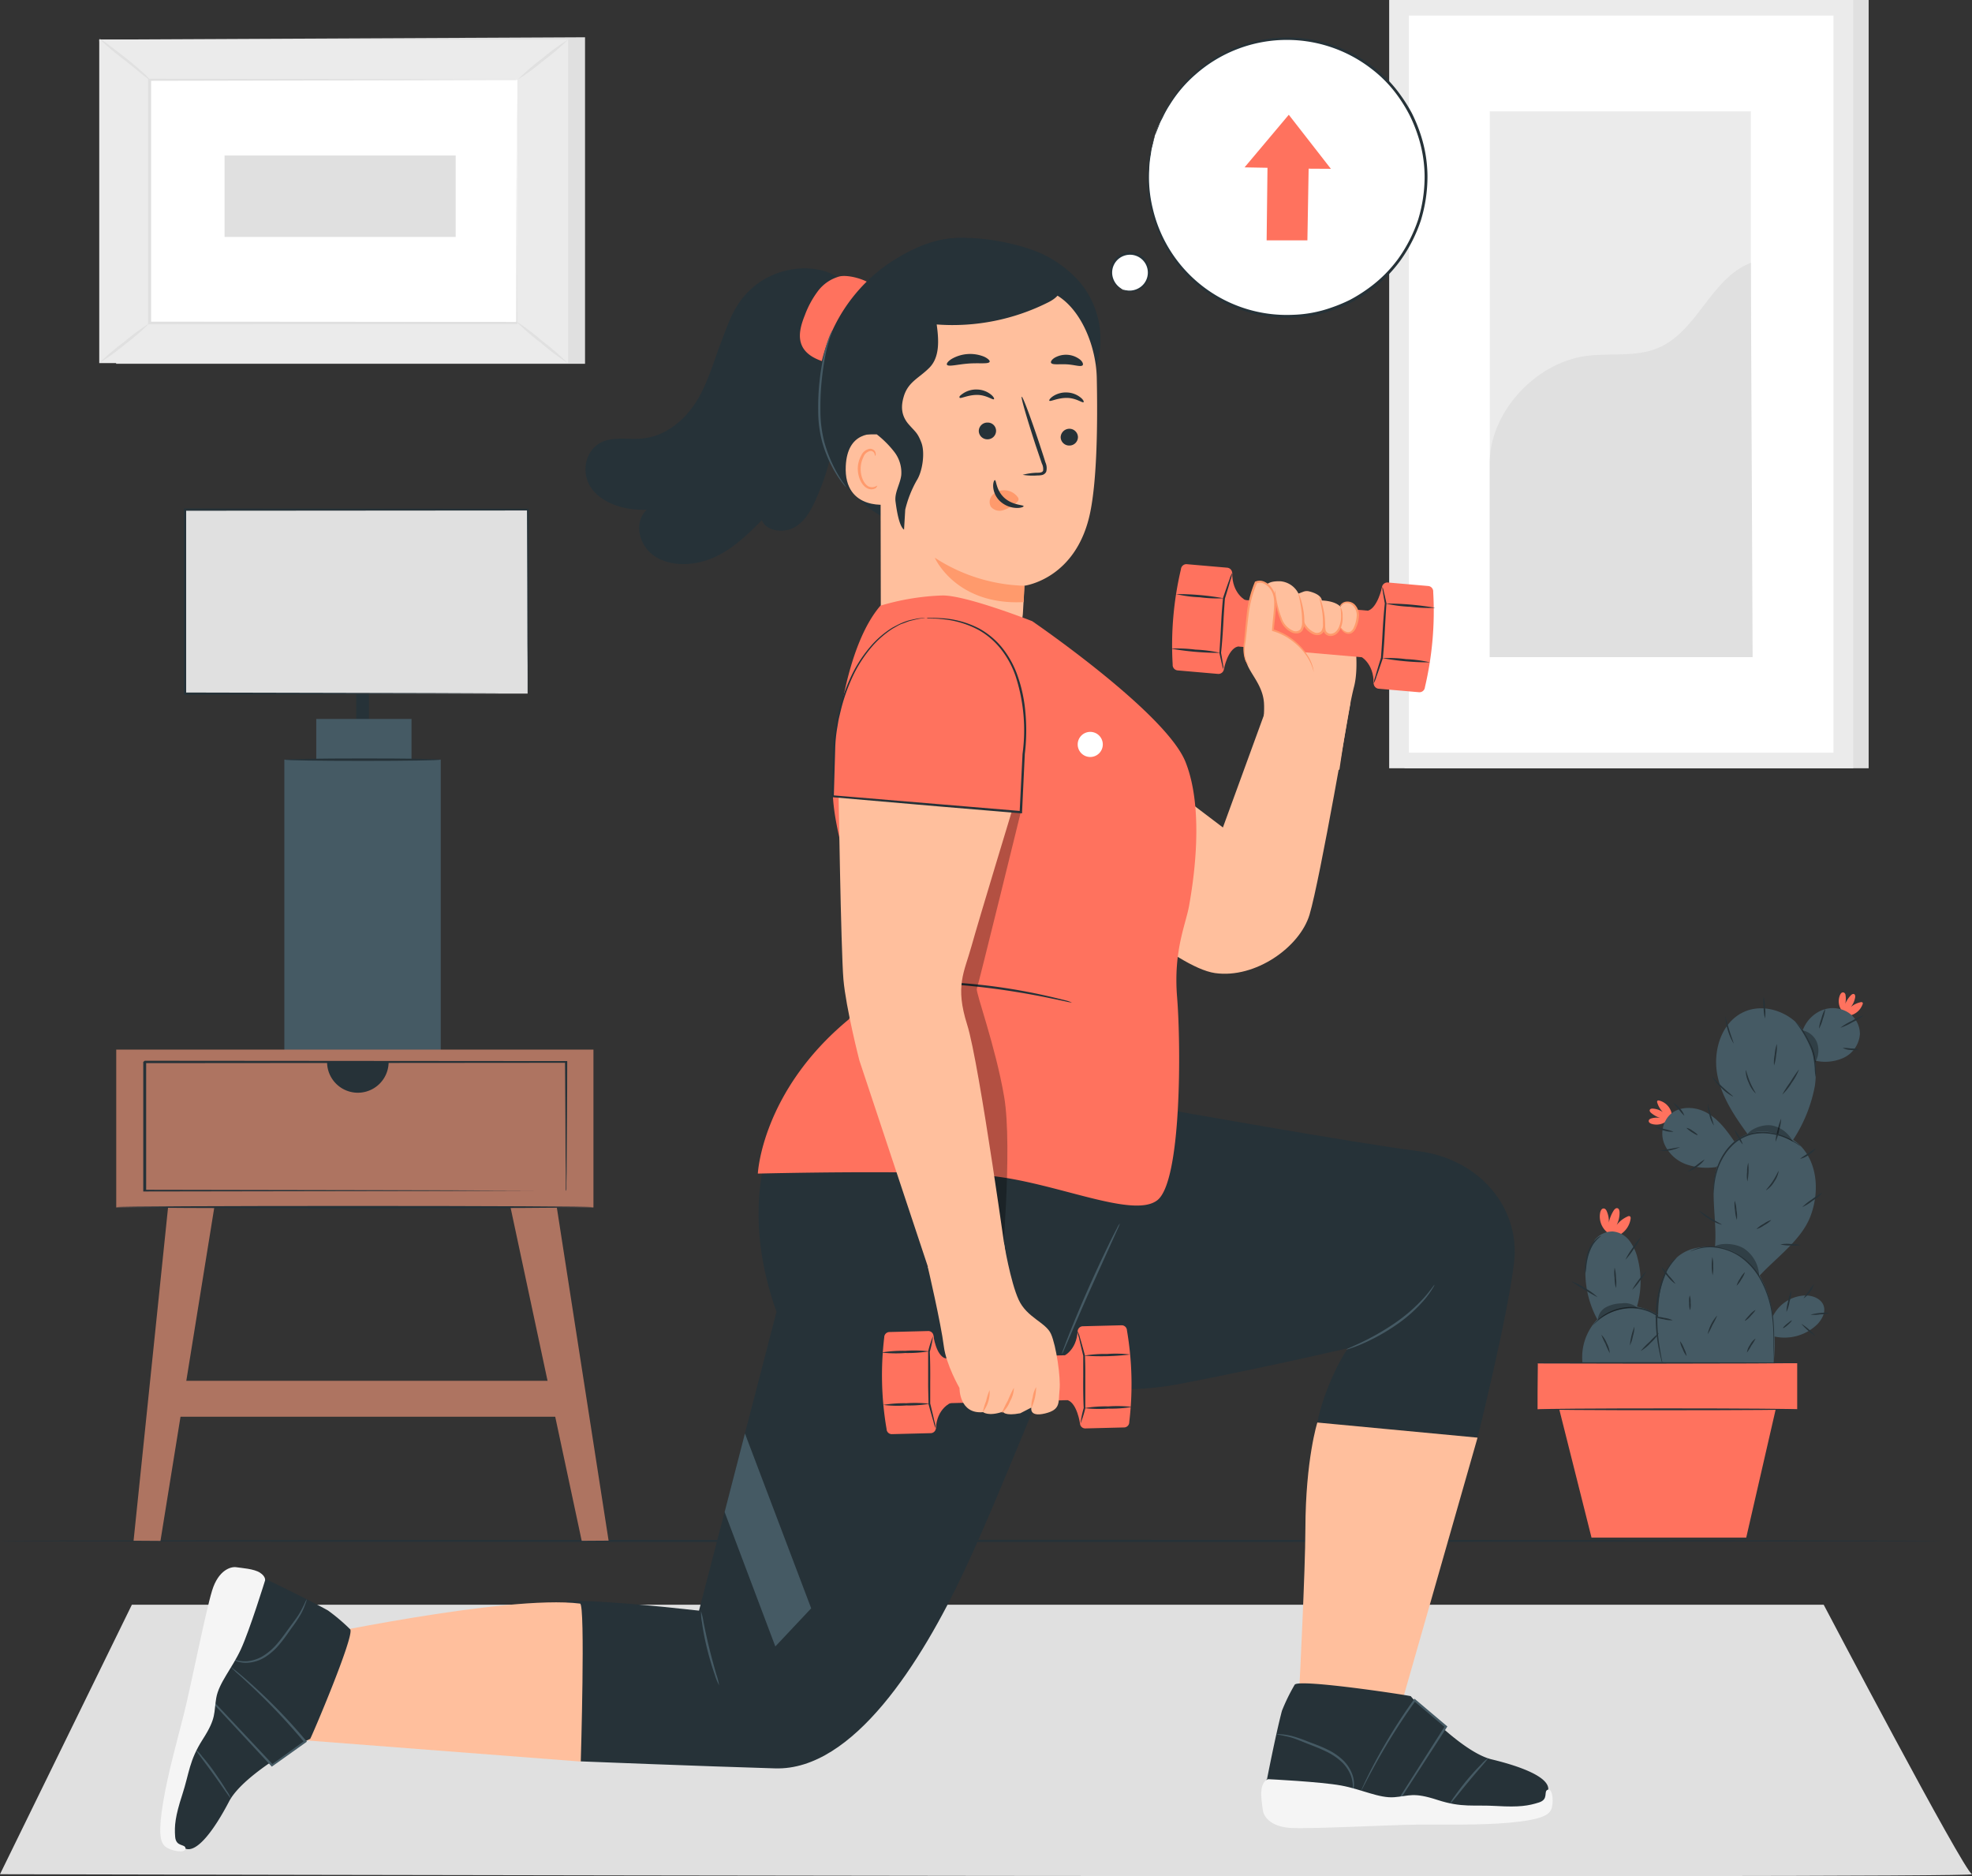 <svg xmlns="http://www.w3.org/2000/svg" viewBox="0 0 461.96 439.47"><rect x="0" y="0" width="461.96" height="439.47" fill="#333333" stroke="none"/><defs><style>.cls-1{fill:#e0e0e0;}.cls-2{fill:#ebebeb;}.cls-3{fill:#fff;}.cls-4{fill:#263238;}.cls-5{fill:#ff725e;}.cls-6{fill:#455a64;}.cls-12,.cls-7{opacity:0.3;}.cls-8{fill:#ae7461;}.cls-9{fill:#ffbf9d;}.cls-10{fill:#ff9a6c;}.cls-11{fill:#f5f5f5;}</style></defs><g id="Background_Complete" data-name="Background Complete"><path class="cls-1" d="M20.66,471.26l30.89-63.12H447.88s32.63,62.07,34.73,63.12S20.66,471.26,20.66,471.26Z" transform="translate(-20.66 -32.26)"/><polygon class="cls-1" points="137.05 8.73 137.05 85.21 27.21 85.21 23.25 9.27 137.05 8.73"/><rect class="cls-2" x="60.94" y="24.5" width="75.78" height="109.84" transform="translate(-1.25 145.99) rotate(-90)"/><rect class="cls-3" x="35.15" y="18.68" width="86.05" height="56.95"/><path class="cls-1" d="M141.85,51h-.42l-1.23,0-4.72,0-17.73.06-61.94.13.25-.25c0,17.4,0,36.68,0,56.94h0l-.27-.28,86,.06-.21.22c0-17.33.08-31.54.11-41.44,0-4.94,0-8.81.05-11.46,0-1.31,0-2.31,0-3s0-1,0-1,0,.33,0,1,0,1.68,0,3c0,2.63,0,6.48,0,11.41,0,9.92.07,24.18.12,41.57v.21h-.22l-86,.06h-.28v-.27h0c0-20.26,0-39.54,0-56.94V50.7h.25l62.1.12,17.68.07,4.67,0h1.2Z" transform="translate(-20.66 -32.26)"/><path class="cls-1" d="M43.91,41.32a9.2,9.2,0,0,1,1.89,1.22c1.12.81,2.65,2,4.3,3.29s3.11,2.57,4.13,3.51A8.75,8.75,0,0,1,55.81,51c-.11.11-2.75-2.07-6-4.7A59.08,59.08,0,0,1,43.91,41.32Z" transform="translate(-20.66 -32.26)"/><path class="cls-1" d="M153.75,41.53A53.94,53.94,0,0,1,148,46.45a55.53,55.53,0,0,1-6.12,4.5A53.94,53.94,0,0,1,147.63,46,53,53,0,0,1,153.75,41.53Z" transform="translate(-20.66 -32.26)"/><path class="cls-3" d="M153.66,117.32q-6.12-5-12.25-9.92" transform="translate(-20.66 -32.26)"/><path class="cls-1" d="M141.41,107.4a55.8,55.8,0,0,1,6.3,4.75,57.8,57.8,0,0,1,5.95,5.17,57.35,57.35,0,0,1-6.29-4.75A60,60,0,0,1,141.41,107.4Z" transform="translate(-20.66 -32.26)"/><path class="cls-1" d="M43.91,117.31a52.16,52.16,0,0,1,5.72-4.87,52.11,52.11,0,0,1,6-4.44A50.31,50.31,0,0,1,50,112.87,52.67,52.67,0,0,1,43.91,117.31Z" transform="translate(-20.66 -32.26)"/><rect class="cls-1" x="90.81" y="51.15" width="19.07" height="54.14" transform="translate(1.46 146.31) rotate(-90)"/><rect class="cls-1" x="329.04" width="108.71" height="179.95"/><rect class="cls-2" x="325.43" width="108.71" height="179.95"/><rect class="cls-3" x="330.05" y="3.65" width="99.45" height="172.65"/><rect class="cls-2" x="348.99" y="26.08" width="61.16" height="127.78"/><path class="cls-1" d="M369.65,140.91c-.14-11.94,10.59-23.59,22.41-25.25,5.64-.8,11.62.32,16.89-1.84,9.4-3.86,12.39-16.35,21.85-20l.43,92.36H369.65Z" transform="translate(-20.66 -32.26)"/></g><g id="Floor"><path class="cls-4" d="M475.34,393.19c0,.15-101.79.26-227.33.26s-227.35-.11-227.35-.26,101.77-.26,227.35-.26S475.34,393.05,475.34,393.19Z" transform="translate(-20.66 -32.26)"/></g><g id="Plant"><path class="cls-5" d="M397.14,316.16a5.68,5.68,0,0,1,.4,2.48,8.45,8.45,0,0,1,1.12-2.81c.21-.32.53-.66.9-.57s.48.56.5.94a6.23,6.23,0,0,1-.69,3,6.64,6.64,0,0,1,2.56-2,.6.6,0,0,1,.55-.05c.19.12.2.4.16.62a5.17,5.17,0,0,1-3.13,4l-.54.08a4.81,4.81,0,0,1-3.46-5.53c.09-.45.34-1,.8-1S397,315.78,397.14,316.16Z" transform="translate(-20.66 -32.26)"/><path class="cls-6" d="M409.27,340.38a15.78,15.78,0,0,0-5.14-2.07,21.07,21.07,0,0,0,.14-11.36,11,11,0,0,0-1.91-4.09,5.56,5.56,0,0,0-3.86-2.15,5.41,5.41,0,0,0-4.29,2l-1.9,4.39a17.83,17.83,0,0,0-.23,1.93,23.2,23.2,0,0,0,2.77,12.27,12.86,12.86,0,0,0-3.47,10.29h22.53C414.3,347.4,412.71,342.86,409.27,340.38Z" transform="translate(-20.66 -32.26)"/><path class="cls-4" d="M393.85,342.68s0-.09.17-.24a5.6,5.6,0,0,1,.55-.65,10.33,10.33,0,0,1,2.5-1.91,11.72,11.72,0,0,1,4.45-1.42,11.19,11.19,0,0,1,5.64.79,11.42,11.42,0,0,1,4.46,3.56,11.67,11.67,0,0,1,2,4.21,10.11,10.11,0,0,1,.33,3.12,6.31,6.31,0,0,1-.09.86,1.19,1.19,0,0,1-.06.29,13.52,13.52,0,0,0-.41-4.21,12,12,0,0,0-2-4.08,11.11,11.11,0,0,0-4.33-3.44,11.23,11.23,0,0,0-5.48-.79,11.85,11.85,0,0,0-4.36,1.32A13.56,13.56,0,0,0,393.85,342.68Z" transform="translate(-20.66 -32.26)"/><path class="cls-4" d="M392,330.62a6.18,6.18,0,0,1,0-1.49,13.44,13.44,0,0,1,.61-3.56,7.38,7.38,0,0,1,1.93-3.07,3.13,3.13,0,0,1,1.27-.8c0,.05-.48.32-1.1,1a8,8,0,0,0-1.77,3,16.11,16.11,0,0,0-.69,3.47A6.55,6.55,0,0,1,392,330.62Z" transform="translate(-20.66 -32.26)"/><path class="cls-4" d="M405,348.71a20.08,20.08,0,0,1,2.1-2.15,18.29,18.29,0,0,1,2.18-2.08,10.17,10.17,0,0,1-1.94,2.32A9.78,9.78,0,0,1,405,348.71Z" transform="translate(-20.66 -32.26)"/><path class="cls-4" d="M402.48,347.4a14.59,14.59,0,0,1,1.06-4.39,7.68,7.68,0,0,1-.36,2.23A8,8,0,0,1,402.48,347.4Z" transform="translate(-20.66 -32.26)"/><path class="cls-4" d="M395.79,344.89a5.87,5.87,0,0,1,1.28,2,5.77,5.77,0,0,1,.69,2.31,16.32,16.32,0,0,1-1-2.17A14.86,14.86,0,0,1,395.79,344.89Z" transform="translate(-20.66 -32.26)"/><path class="cls-4" d="M403,334.37a22.76,22.76,0,0,1,3.32-4.39,10.57,10.57,0,0,1-1.52,2.3A11,11,0,0,1,403,334.37Z" transform="translate(-20.66 -32.26)"/><path class="cls-4" d="M401.43,327.33a16.51,16.51,0,0,1,1.73-2.82,16.79,16.79,0,0,1,2-2.63,15.34,15.34,0,0,1-1.72,2.82A15.81,15.81,0,0,1,401.43,327.33Z" transform="translate(-20.66 -32.26)"/><path class="cls-4" d="M398.9,329.18a9.05,9.05,0,0,1,.32,2.38,9,9,0,0,1,0,2.41,8.39,8.39,0,0,1-.33-2.39A8.17,8.17,0,0,1,398.9,329.18Z" transform="translate(-20.66 -32.26)"/><path class="cls-4" d="M388.78,332.38A15,15,0,0,1,392,334a14.82,14.82,0,0,1,2.92,2.1,26.86,26.86,0,0,1-3.1-1.8A24.87,24.87,0,0,1,388.78,332.38Z" transform="translate(-20.66 -32.26)"/><g class="cls-7"><path d="M396.88,338.45a8,8,0,0,1,3.66-.9,4.55,4.55,0,0,1,3.67,1v.05a13.65,13.65,0,0,0-9.26,2.88A3.7,3.7,0,0,1,396.88,338.45Z" transform="translate(-20.66 -32.26)"/></g><path class="cls-5" d="M407.59,294.2a4.56,4.56,0,0,1,2-.07,6.48,6.48,0,0,1-2.09-1.15c-.23-.19-.47-.47-.36-.75s.48-.33.78-.3a4.77,4.77,0,0,1,2.29.82,5.36,5.36,0,0,1-1.31-2.18.52.52,0,0,1,0-.44c.11-.14.33-.12.5-.07a4,4,0,0,1,2.82,2.83v.43a3.79,3.79,0,0,1-1.89,2,3.85,3.85,0,0,1-2.75.19c-.34-.11-.73-.36-.69-.72S407.28,294.29,407.59,294.2Z" transform="translate(-20.66 -32.26)"/><path class="cls-5" d="M453,265.41a4.72,4.72,0,0,1-.09,2,6.49,6.49,0,0,1,1.31-2c.21-.21.51-.43.78-.3s.29.51.24.8a4.8,4.8,0,0,1-1,2.22,5.3,5.3,0,0,1,2.28-1.12.48.48,0,0,1,.44.06c.13.12.09.33,0,.5a4.12,4.12,0,0,1-3.06,2.58l-.43,0a3.78,3.78,0,0,1-1.78-4.81c.14-.33.41-.69.77-.63S453,265.1,453,265.41Z" transform="translate(-20.66 -32.26)"/><path class="cls-6" d="M421.4,324.32c.33,0,.64.05,1,.08.59-6.44-1.37-13,.6-19.12l-.26.33a14.56,14.56,0,0,1-7.06-.63,8.83,8.83,0,0,1-5.11-4.73,6.38,6.38,0,0,1,1.09-6.69c2.22-2.33,6.15-2.21,8.94-.6s4.59,4.14,6.37,6.7a11.74,11.74,0,0,1,3.07-1.77c-3.1-4.27-6.11-8.76-7.09-13.93-1.07-5.65,1-12.34,6.29-14.7,4.46-2,10.06-.19,13.21,3.56.25.29.46.61.68.92l-.11-.3a8.19,8.19,0,0,1,4.25-4.48,6.9,6.9,0,0,1,6.09.3,6,6,0,0,1,3,5.23,6.69,6.69,0,0,1-3.88,5.57,10.48,10.48,0,0,1-6.68.62,20.45,20.45,0,0,1,0,6,34.66,34.66,0,0,1-5.08,12.56,12,12,0,0,1,1.83,1.51c4,4.24,4.31,11.05,2.18,16.51s-7.86,9.49-11.85,13.78h0a26.19,26.19,0,0,1,3.06,9.61,8.75,8.75,0,0,1,7.71-4.95c1.74,0,3.69.79,4.23,2.44.47,1.46-.32,3-1.36,4.17a11,11,0,0,1-10.2,3l0-1.06a45.78,45.78,0,0,1-.18,7.34h-25.7S403.45,323.65,421.4,324.32Z" transform="translate(-20.66 -32.26)"/><rect class="cls-5" x="380.85" y="351.57" width="60.82" height="10.78" transform="translate(801.86 681.66) rotate(180)"/><polygon class="cls-5" points="416.47 327.95 409.07 360.16 372.83 360.16 364.73 327.95 416.47 327.95"/><path class="cls-4" d="M380.88,362.37c0,.11,13.72.21,30.64.21s30.64-.1,30.64-.21-13.71-.22-30.64-.22S380.88,362.25,380.88,362.37Z" transform="translate(-20.66 -32.26)"/><path class="cls-4" d="M416.63,325.38a1.42,1.42,0,0,1,.35-.2,8.35,8.35,0,0,1,1.07-.46,10.4,10.4,0,0,1,4.23-.49,13,13,0,0,1,6,2.09,15.93,15.93,0,0,1,5.12,5.79,23.68,23.68,0,0,1,2.45,7.34,38.82,38.82,0,0,1,.41,6.31c0,1.8-.06,3.25-.1,4.25,0,.48,0,.86-.05,1.16a1.6,1.6,0,0,1,0,.4,2.12,2.12,0,0,1,0-.4c0-.3,0-.69,0-1.16,0-1.05,0-2.49,0-4.25a41.23,41.23,0,0,0-.48-6.26,23.77,23.77,0,0,0-2.44-7.23,15.92,15.92,0,0,0-5-5.69,13,13,0,0,0-5.8-2.11,10.65,10.65,0,0,0-4.17.38C417.13,325.14,416.64,325.42,416.63,325.38Z" transform="translate(-20.66 -32.26)"/><path class="cls-4" d="M422.06,311.73a1.4,1.4,0,0,1,0-.3c0-.2,0-.5,0-.88a14.42,14.42,0,0,1,.39-3.22,14.8,14.8,0,0,1,1.78-4.47,12.46,12.46,0,0,1,1.72-2.27,10.25,10.25,0,0,1,5.28-3,12.78,12.78,0,0,1,2.86-.21,14.37,14.37,0,0,1,4.68,1.11,15.6,15.6,0,0,1,2.84,1.56,8.42,8.42,0,0,1,.71.52l.23.2a7.54,7.54,0,0,1-1-.61,18.16,18.16,0,0,0-2.86-1.44,14.26,14.26,0,0,0-4.61-1,12,12,0,0,0-2.77.22,10,10,0,0,0-2.77,1.08,9.62,9.62,0,0,0-2.33,1.84,11.65,11.65,0,0,0-1.7,2.21,15.34,15.34,0,0,0-1.82,4.36,15.65,15.65,0,0,0-.48,3.16C422.08,311.31,422.09,311.73,422.06,311.73Z" transform="translate(-20.66 -32.26)"/><path class="cls-4" d="M446,284.53a11.55,11.55,0,0,1-.22-2.06c-.05-.64-.12-1.39-.26-2.22a10.89,10.89,0,0,0-.72-2.61,27,27,0,0,0-2.35-4.37c-.71-1.06-1.24-1.65-1.2-1.68s.17.11.42.37a11.33,11.33,0,0,1,1,1.17,22.37,22.37,0,0,1,2.46,4.38,10.72,10.72,0,0,1,.73,2.69,20.55,20.55,0,0,1,.18,2.26A13.64,13.64,0,0,1,446,284.53Z" transform="translate(-20.66 -32.26)"/><path class="cls-4" d="M442.64,342.33a14.26,14.26,0,0,1,3.28,2.85,13.65,13.65,0,0,1-3.28-2.85Z" transform="translate(-20.66 -32.26)"/><path class="cls-4" d="M444.8,340.19a13.94,13.94,0,0,1,4.39-.43,7.6,7.6,0,0,1-2.18.38A7.47,7.47,0,0,1,444.8,340.19Z" transform="translate(-20.66 -32.26)"/><path class="cls-4" d="M443.16,336.39a12.53,12.53,0,0,1,1.22-1.69,13.3,13.3,0,0,1,1.23-1.68,6.5,6.5,0,0,1-2.45,3.37Z" transform="translate(-20.66 -32.26)"/><path class="cls-4" d="M440.28,334.65a9.15,9.15,0,0,1-.4,2.49,9,9,0,0,1-.73,2.42,9.59,9.59,0,0,1,.4-2.49A9.47,9.47,0,0,1,440.28,334.65Z" transform="translate(-20.66 -32.26)"/><path class="cls-4" d="M438.36,343.34c-.07-.07.34-.54.91-1s1.07-.87,1.13-.8-.34.54-.91,1.05S438.42,343.41,438.36,343.34Z" transform="translate(-20.66 -32.26)"/><path class="cls-4" d="M429.42,341.66c-.07-.07.42-.69,1.1-1.4a5,5,0,0,1,1.35-1.16c.07.07-.42.69-1.1,1.4A4.78,4.78,0,0,1,429.42,341.66Z" transform="translate(-20.66 -32.26)"/><path class="cls-4" d="M427.48,333.41a5.33,5.33,0,0,1,.82-1.68,5.27,5.27,0,0,1,1.12-1.49,5.23,5.23,0,0,1-.82,1.67A5.41,5.41,0,0,1,427.48,333.41Z" transform="translate(-20.66 -32.26)"/><path class="cls-4" d="M421.79,326.69a7.08,7.08,0,0,1,.2,2.14,7.36,7.36,0,0,1-.14,2.15,13.63,13.63,0,0,1-.06-4.29Z" transform="translate(-20.66 -32.26)"/><path class="cls-4" d="M409.85,329a16,16,0,0,1,1.69,2,14.55,14.55,0,0,1,1.63,2,7.49,7.49,0,0,1-1.89-1.83A7.28,7.28,0,0,1,409.85,329Z" transform="translate(-20.66 -32.26)"/><path class="cls-4" d="M408.31,340.69a7.1,7.1,0,0,1,2.13.24,7,7,0,0,1,2.07.57,6.55,6.55,0,0,1-2.13-.23A6.81,6.81,0,0,1,408.31,340.69Z" transform="translate(-20.66 -32.26)"/><path class="cls-4" d="M420.7,344.78a9.36,9.36,0,0,1,2.23-4.4,16.14,16.14,0,0,1-1.1,2.21A16.63,16.63,0,0,1,420.7,344.78Z" transform="translate(-20.66 -32.26)"/><path class="cls-4" d="M416.57,339.15a4.61,4.61,0,0,1-.21-1.73,4.36,4.36,0,0,1,.14-1.74,4.87,4.87,0,0,1,.21,1.73A4.36,4.36,0,0,1,416.57,339.15Z" transform="translate(-20.66 -32.26)"/><path class="cls-4" d="M429.9,349.07a4,4,0,0,1,.73-1.81,3.89,3.89,0,0,1,1.29-1.47,10.44,10.44,0,0,1-1,1.65A10,10,0,0,1,429.9,349.07Z" transform="translate(-20.66 -32.26)"/><path class="cls-4" d="M415.76,349.89a5.28,5.28,0,0,1-.92-1.67,5.15,5.15,0,0,1-.61-1.81,5.67,5.67,0,0,1,.92,1.67A5.41,5.41,0,0,1,415.76,349.89Z" transform="translate(-20.66 -32.26)"/><path class="cls-4" d="M437.74,323.74a8,8,0,0,1,2.36-.1,8.79,8.79,0,0,1,2.35.25,7.84,7.84,0,0,1-2.36.09A8.57,8.57,0,0,1,437.74,323.74Z" transform="translate(-20.66 -32.26)"/><path class="cls-4" d="M442.87,315a12.41,12.41,0,0,1,2.26-1.81,13.05,13.05,0,0,1,2.46-1.54,12.26,12.26,0,0,1-2.26,1.82A12,12,0,0,1,442.87,315Z" transform="translate(-20.66 -32.26)"/><path class="cls-4" d="M442.34,303.69a14.92,14.92,0,0,1,1.84-1.22,13.53,13.53,0,0,1,1.84-1.22,4.83,4.83,0,0,1-1.65,1.5A5,5,0,0,1,442.34,303.69Z" transform="translate(-20.66 -32.26)"/><path class="cls-4" d="M436.59,299.7a12.19,12.19,0,0,1,.5-2.75,11.84,11.84,0,0,1,.83-2.66,11.55,11.55,0,0,1-.5,2.75A10.57,10.57,0,0,1,436.59,299.7Z" transform="translate(-20.66 -32.26)"/><path class="cls-4" d="M427,296.86a11.76,11.76,0,0,1,1.94,3.48,6.31,6.31,0,0,1-1.12-1.66A6.13,6.13,0,0,1,427,296.86Z" transform="translate(-20.66 -32.26)"/><path class="cls-4" d="M418.72,315.88c.06-.08,1.16.76,2.6,1.65S424,319,424,319.12a9,9,0,0,1-2.81-1.3A8.67,8.67,0,0,1,418.72,315.88Z" transform="translate(-20.66 -32.26)"/><path class="cls-4" d="M432.13,320.16a6.2,6.2,0,0,1,1.65-1.22,5.91,5.91,0,0,1,1.83-.92,6.3,6.3,0,0,1-1.65,1.21A6.38,6.38,0,0,1,432.13,320.16Z" transform="translate(-20.66 -32.26)"/><path class="cls-4" d="M434.38,311.06c-.07-.07.8-.93,1.6-2.17s1.25-2.37,1.35-2.34a5.84,5.84,0,0,1-1.06,2.53A5.7,5.7,0,0,1,434.38,311.06Z" transform="translate(-20.66 -32.26)"/><path class="cls-4" d="M430,309a6.9,6.9,0,0,1-.07-2.21,7.26,7.26,0,0,1,.27-2.19,14.33,14.33,0,0,1-.2,4.4Z" transform="translate(-20.66 -32.26)"/><path class="cls-4" d="M427.54,318a8.1,8.1,0,0,1-.43-2.23,8,8,0,0,1-.09-2.27,7.31,7.31,0,0,1,.43,2.23A7.18,7.18,0,0,1,427.54,318Z" transform="translate(-20.66 -32.26)"/><path class="cls-4" d="M420.74,290.91a2486.54,2486.54,0,0,0,1.44,5,6.65,6.65,0,0,1-1.05-2.42A6.76,6.76,0,0,1,420.74,290.91Z" transform="translate(-20.66 -32.26)"/><path class="cls-4" d="M416,306.7a17,17,0,0,1,2-1.44,17.58,17.58,0,0,1,2-1.43,6.08,6.08,0,0,1-1.77,1.7A6,6,0,0,1,416,306.7Z" transform="translate(-20.66 -32.26)"/><path class="cls-4" d="M409.44,301.86a101.35,101.35,0,0,1,4.8-.92,9.91,9.91,0,0,1-4.8.92Z" transform="translate(-20.66 -32.26)"/><path class="cls-4" d="M415.78,296.44a3.45,3.45,0,0,1,1.36.67c.71.45,1.24.89,1.19,1s-.66-.22-1.37-.67S415.72,296.52,415.78,296.44Z" transform="translate(-20.66 -32.26)"/><path class="cls-4" d="M412.61,290.59a4.19,4.19,0,0,1,1.56,1.29,4.13,4.13,0,0,1,1.06,1.72,11.84,11.84,0,0,1-1.32-1.5A11.06,11.06,0,0,1,412.61,290.59Z" transform="translate(-20.66 -32.26)"/><path class="cls-4" d="M408.3,296.16a12.53,12.53,0,0,1,2.22.55,12,12,0,0,1,2.19.64,5.75,5.75,0,0,1-2.28-.3A5.67,5.67,0,0,1,408.3,296.16Z" transform="translate(-20.66 -32.26)"/><path class="cls-4" d="M438.16,288.66a31.63,31.63,0,0,1,1.94-3,31.21,31.21,0,0,1,2-2.94,12.89,12.89,0,0,1-1.7,3.13A12.73,12.73,0,0,1,438.16,288.66Z" transform="translate(-20.66 -32.26)"/><path class="cls-4" d="M436.24,281.84a9.43,9.43,0,0,1,.16-2.55,10.28,10.28,0,0,1,.5-2.51,9.43,9.43,0,0,1-.16,2.55A9.75,9.75,0,0,1,436.24,281.84Z" transform="translate(-20.66 -32.26)"/><path class="cls-4" d="M429.61,282.9c.1,0,.37,1.29,1,2.8s1.41,2.61,1.33,2.67a6.89,6.89,0,0,1-1.64-2.54A6.69,6.69,0,0,1,429.61,282.9Z" transform="translate(-20.66 -32.26)"/><path class="cls-4" d="M421.81,284.55c.08-.06,1.05,1.08,2.39,2.34s2.54,2.16,2.48,2.24a10.07,10.07,0,0,1-2.71-2A10,10,0,0,1,421.81,284.55Z" transform="translate(-20.66 -32.26)"/><path class="cls-4" d="M424.83,270.4c.1,0,.4,1.42.93,3.14s1.09,3.09,1,3.13a14.72,14.72,0,0,1-1.93-6.27Z" transform="translate(-20.66 -32.26)"/><path class="cls-4" d="M433.81,265.74a9.66,9.66,0,0,1,.32,2.52,8.93,8.93,0,0,1,0,2.54,9.57,9.57,0,0,1-.32-2.52A9,9,0,0,1,433.81,265.74Z" transform="translate(-20.66 -32.26)"/><path class="cls-4" d="M452.33,277.71a11,11,0,0,1,1.93.14,11.38,11.38,0,0,1,1.93.17,4,4,0,0,1-2,.17A4,4,0,0,1,452.33,277.71Z" transform="translate(-20.66 -32.26)"/><path class="cls-4" d="M451.79,273a13.41,13.41,0,0,1,2.65-1.6,14,14,0,0,1,2.81-1.3,14,14,0,0,1-2.65,1.6A14.66,14.66,0,0,1,451.79,273Z" transform="translate(-20.66 -32.26)"/><path class="cls-4" d="M446.78,273.2a8.82,8.82,0,0,1,.56-2.37,8.94,8.94,0,0,1,.9-2.28,9.12,9.12,0,0,1-.57,2.38A8.75,8.75,0,0,1,446.78,273.2Z" transform="translate(-20.66 -32.26)"/><g class="cls-7"><path d="M432.75,331.07a8,8,0,0,0-3.43-6.29c-2-1.36-5.67-1.5-7.1-.48a11,11,0,0,1,6.23,2.15,17.37,17.37,0,0,1,4.3,4.62" transform="translate(-20.66 -32.26)"/></g><g class="cls-7"><path d="M440.68,299.7a7,7,0,0,0-4.9-3.81c-2.08-.38-5,.77-5.8,2.08a9.53,9.53,0,0,1,5.69-.45,15.13,15.13,0,0,1,5,2.18" transform="translate(-20.66 -32.26)"/></g><g class="cls-7"><path d="M445.92,281.05a5.52,5.52,0,0,0,.34-4.74,4.66,4.66,0,0,0-3.39-2.72,14.41,14.41,0,0,1,3,7.55" transform="translate(-20.66 -32.26)"/></g><path class="cls-4" d="M413.47,326.85s-.27.25-.69.75a14,14,0,0,0-1.56,2.28,24.91,24.91,0,0,0-2.23,8.8,40.07,40.07,0,0,0,.46,9.14c.18,1.16.35,2.09.47,2.74a5.73,5.73,0,0,1,.16,1,4.77,4.77,0,0,1-.3-1c-.17-.64-.38-1.57-.6-2.73a36.26,36.26,0,0,1-.56-9.21,23.42,23.42,0,0,1,2.37-8.9,11.92,11.92,0,0,1,1.68-2.25A3,3,0,0,1,413.47,326.85Z" transform="translate(-20.66 -32.26)"/><path class="cls-4" d="M441.67,351.57l-.18,0-.55,0-2.08,0-7.68.05-25.31.05-25-.05.12-.12c0,3.32,0,6,0,7.9,0,.91,0,1.63,0,2.15,0,.23,0,.41,0,.56s0,.19,0,.19a1.49,1.49,0,0,1,0-.19l0-.56c0-.52,0-1.24,0-2.15,0-1.89-.05-4.58-.08-7.9v-.12h.12l25-.05,25.31.05,7.68.06,2.08,0,.55,0Z" transform="translate(-20.66 -32.26)"/></g><g id="Table"><rect class="cls-4" x="83.45" y="141.62" width="2.97" height="28.7"/><rect class="cls-6" x="66.61" y="177.93" width="36.64" height="68.13"/><rect class="cls-6" x="74.09" y="168.4" width="22.31" height="9.54"/><rect class="cls-1" x="43.29" y="119.35" width="80.32" height="43.11"/><path class="cls-4" d="M144.27,194.73s0-.27,0-.78,0-1.29,0-2.26c0-2,0-4.9-.05-8.63,0-7.46-.06-18.21-.11-31.44l.21.21L64,151.89h0l.27-.27c0,15.23,0,29.81,0,43.11l-.25-.26,57.69.13,16.63.07,4.44,0,1.16,0h.4l-.37,0h-1.13l-4.39,0-16.56.08L64,195h-.26v-.26c0-13.3,0-27.88,0-43.11v-.28H64l80.32.07h.21v.21c0,13.28-.09,24.07-.11,31.57,0,3.71,0,6.59-.06,8.58,0,1,0,1.7,0,2.22S144.27,194.73,144.27,194.73Z" transform="translate(-20.66 -32.26)"/><path class="cls-4" d="M123.75,210.2c0,.16-8.13.28-18.16.28s-18.15-.12-18.15-.28,8.12-.29,18.15-.29S123.75,210,123.75,210.2Z" transform="translate(-20.66 -32.26)"/><rect class="cls-8" x="27.23" y="245.85" width="111.79" height="36.97"/><polygon class="cls-8" points="31.29 360.89 39.37 282.82 50.2 282.82 37.59 360.93 31.29 360.89"/><polygon class="cls-8" points="142.57 360.87 130.44 282.82 119.6 282.82 136.27 360.91 142.57 360.87"/><rect class="cls-8" x="38.59" y="323.43" width="94.07" height="8.41"/><path class="cls-4" d="M97.28,281a7.21,7.21,0,1,0,14.42,0Z" transform="translate(-20.66 -32.26)"/><path class="cls-4" d="M159.38,315c0,.16-24.94.28-55.7.28S48,315.16,48,315s24.94-.27,55.71-.27S159.38,314.85,159.38,315Z" transform="translate(-20.66 -32.26)"/><path class="cls-4" d="M153.21,311.2s0-.19,0-.55,0-.9,0-1.57c0-1.4,0-3.42-.06-6,0-5.22-.07-12.75-.13-22.08l.25.2-98.72.08c-.32.25.42-.34.35-.27h0v7.84q0,3.89,0,7.68c0,5.05,0,10,0,14.68l-.34-.27,70.7.13,20.57.07,5.52,0h1.43l.51,0h-.46l-1.4,0-5.45,0-20.49.08-70.93.12h-.34v-.26c0-4.72,0-9.63,0-14.68V281h0c-.08.05.67-.53.36-.28l98.72.08h.24V281c0,9.38-.1,16.95-.13,22.19,0,2.58,0,4.58-.06,6,0,.66,0,1.17,0,1.54S153.21,311.2,153.21,311.2Z" transform="translate(-20.66 -32.26)"/></g><g id="Speech_Bubble" data-name="Speech Bubble"><path class="cls-3" d="M283.69,100.12a4.43,4.43,0,1,1,5.8-2.36A4.42,4.42,0,0,1,283.69,100.12Z" transform="translate(-20.66 -32.26)"/><path class="cls-4" d="M283.69,100.12c0-.05.38.1,1.06.18a4.36,4.36,0,0,0,2.76-.6,4.18,4.18,0,1,0-6.2-2.61,4.46,4.46,0,0,0,1.5,2.39c.53.44.9.59.88.64a2.33,2.33,0,0,1-1-.46,4.43,4.43,0,0,1-1.75-2.47,4.61,4.61,0,0,1,1-4.33,4.67,4.67,0,0,1,8.11,3.42,4.61,4.61,0,0,1-2.37,3.77,4.43,4.43,0,0,1-3,.47A2.19,2.19,0,0,1,283.69,100.12Z" transform="translate(-20.66 -32.26)"/><path class="cls-3" d="M291.23,63.92a32.54,32.54,0,1,0,40.89-21.1A32.54,32.54,0,0,0,291.23,63.92Z" transform="translate(-20.66 -32.26)"/><path class="cls-4" d="M291.23,63.92a2.42,2.42,0,0,1,.15-.51c.12-.36.29-.84.51-1.46.12-.32.24-.68.39-1.08s.37-.79.58-1.25a24.39,24.39,0,0,1,1.63-3,30.89,30.89,0,0,1,6-7.25,32.67,32.67,0,0,1,41.75-1.52,30,30,0,0,1,6.58,6.78,37.11,37.11,0,0,1,2.59,4.15,36.68,36.68,0,0,1,1.92,4.61,31.91,31.91,0,0,1,1.73,10.06,35.15,35.15,0,0,1-1.54,10.41,35.09,35.09,0,0,1-4.77,9.37,31.74,31.74,0,0,1-7.25,7.2,30.2,30.2,0,0,1-8.75,4.52,35.22,35.22,0,0,1-4.63,1.24,35.58,35.58,0,0,1-4.66.48,33,33,0,0,1-16.87-3.94,32.75,32.75,0,0,1-16.27-21.51,30.52,30.52,0,0,1-.72-9.4,23.38,23.38,0,0,1,.43-3.42c.09-.49.15-1,.25-1.36l.3-1.1c.19-.63.33-1.12.44-1.49a2.36,2.36,0,0,1,.17-.5,4.93,4.93,0,0,1-.1.52c-.09.37-.21.87-.36,1.51-.09.33-.18.7-.28,1.1s-.13.87-.21,1.36a22.61,22.61,0,0,0-.36,3.4,30.87,30.87,0,0,0,.83,9.29A32.23,32.23,0,0,0,323.47,106a29.48,29.48,0,0,0,9.1-1.7,36,36,0,0,0,4.42-1.85,36.62,36.62,0,0,0,4.14-2.59,31.36,31.36,0,0,0,7.08-7,34.63,34.63,0,0,0,4.67-9.17,34.55,34.55,0,0,0,1.51-10.18,31.25,31.25,0,0,0-1.69-9.85,35.06,35.06,0,0,0-1.87-4.51A35.63,35.63,0,0,0,348.3,55a29.92,29.92,0,0,0-6.42-6.66,32.33,32.33,0,0,0-41.08,1.3,30.84,30.84,0,0,0-6.07,7.1,24.07,24.07,0,0,0-1.67,3c-.22.44-.45.84-.62,1.22s-.29.74-.42,1.06l-.57,1.44A4.66,4.66,0,0,1,291.23,63.92Z" transform="translate(-20.66 -32.26)"/><path class="cls-5" d="M332.43,71.8l-9.86-12.66L312.21,71.46l5.37.1-.2,17h9.55l.29-16.79Z" transform="translate(-20.66 -32.26)"/></g><g id="Character"><path class="cls-9" d="M293.35,215.63l13.79,10.45,12.95-35.48L337,197s-7.07,41.15-9.57,49.51c-2.28,7.6-12.69,15-22.11,13.68s-29.13-19.87-29.13-19.87Z" transform="translate(-20.66 -32.26)"/><path class="cls-9" d="M334.43,212.56s2-14,3.44-19.5c1.14-4.46.17-10.89.17-10.89s2.46-6-3.23-7.6c0,0-.77-1.49-4.51-1.66,0,0,.11-1.37-2.95-2.13a2.29,2.29,0,0,0-1.37.08l-1.14.44a5.22,5.22,0,0,0-4.23-2.89c-4.07-.11-3.75,1.67-5.17,4.37s-3.19,10.38-3,13.51,4,5.85,4.32,10.63S315,211.31,315,211.31Z" transform="translate(-20.66 -32.26)"/><rect class="cls-5" x="309.72" y="173.97" width="31.36" height="10.99" transform="translate(-3.96 -59.68) rotate(4.95)"/><path class="cls-5" d="M296.54,189.29l9.45.82a1.29,1.29,0,0,0,1.39-1.16l1.93-22.33a1.29,1.29,0,0,0-1.17-1.39l-9.45-.82a1.28,1.28,0,0,0-1.38,1.17,77.5,77.5,0,0,0-1.94,22.33A1.28,1.28,0,0,0,296.54,189.29Z" transform="translate(-20.66 -32.26)"/><path class="cls-5" d="M312.72,173c-.17,0-3.49-1.66-3.39-6.56l-9.26,1.18-1.78,20.53,9.09.82s.85-4.56,3.17-5.26l3.94-6.07Z" transform="translate(-20.66 -32.26)"/><path class="cls-4" d="M309.33,166.42a8.45,8.45,0,0,1-.41,1.69c-.3,1.06-.75,2.57-1.31,4.35v-.05c-.11,1.54-.24,3.32-.34,5.21-.15,2.91-.35,5.59-.57,7.57v-.05c.21,1.19.37,2.15.47,2.82a4.4,4.4,0,0,1,.1,1.06,3.68,3.68,0,0,1-.31-1c-.17-.66-.38-1.62-.64-2.79v-.06c.14-2,.29-4.65.44-7.57.1-1.89.25-3.68.4-5.22v-.05c.6-1.77,1.11-3.26,1.49-4.29A7.68,7.68,0,0,1,309.33,166.42Z" transform="translate(-20.66 -32.26)"/><path class="cls-4" d="M307.39,172.39a31.25,31.25,0,0,1-5.65-.23,29.81,29.81,0,0,1-5.6-.75,61.16,61.16,0,0,1,11.25,1Z" transform="translate(-20.66 -32.26)"/><path class="cls-4" d="M306.51,185.18a66.62,66.62,0,0,1-11.63-1,34,34,0,0,1,5.84.24A32,32,0,0,1,306.51,185.18Z" transform="translate(-20.66 -32.26)"/><path class="cls-5" d="M355.23,169.52l-9.45-.82a1.29,1.29,0,0,0-1.39,1.16l-1.93,22.33a1.29,1.29,0,0,0,1.17,1.39l9.45.82a1.28,1.28,0,0,0,1.38-1.17,77.5,77.5,0,0,0,1.94-22.33A1.28,1.28,0,0,0,355.23,169.52Z" transform="translate(-20.66 -32.26)"/><path class="cls-5" d="M339.05,185.83c.17,0,3.49,1.66,3.39,6.56l9.26-1.18,1.77-20.53-9.08-.82s-1,4.75-3.29,5.45l-3.82,5.88Z" transform="translate(-20.66 -32.26)"/><path class="cls-4" d="M342.44,192.39a7.65,7.65,0,0,1,.41-1.69c.3-1.06.75-2.57,1.31-4.35v.05c.11-1.54.24-3.32.34-5.21.15-2.91.35-5.59.57-7.57v0c-.21-1.19-.37-2.15-.47-2.82a3.82,3.82,0,0,1-.1-1.06,3.68,3.68,0,0,1,.31,1c.17.66.38,1.62.64,2.8v.05c-.14,2-.29,4.65-.44,7.57-.1,1.9-.25,3.68-.4,5.22v.05c-.6,1.77-1.11,3.26-1.49,4.29A7.68,7.68,0,0,1,342.44,192.39Z" transform="translate(-20.66 -32.26)"/><path class="cls-4" d="M344.38,186.42a31.25,31.25,0,0,1,5.65.23,30,30,0,0,1,5.6.75,61.16,61.16,0,0,1-11.25-1Z" transform="translate(-20.66 -32.26)"/><path class="cls-4" d="M345.26,173.63a66.62,66.62,0,0,1,11.63,1,34,34,0,0,1-5.84-.24A32,32,0,0,1,345.26,173.63Z" transform="translate(-20.66 -32.26)"/><path class="cls-9" d="M313.24,188.16c-1.29-1.34-1.25-3.43-1-5.27.58-4.75.63-9.85,2.64-14.2,1.47-.7,3.43.54,4.17,2.58s-.07,5.93-.19,8.59c4.27,1.16,9,5.42,9.57,9.8" transform="translate(-20.66 -32.26)"/><path class="cls-10" d="M328.41,189.66a11.72,11.72,0,0,0-1.57-3.62,14.38,14.38,0,0,0-3-3.28,14,14,0,0,0-5-2.67l-.19-.05v-.19c.07-1.52.3-3.1.42-4.74s.23-3.41-.78-4.8a3.82,3.82,0,0,0-1.49-1.31,2,2,0,0,0-1.78-.07l.12-.13a26.52,26.52,0,0,0-2,7.59c-.3,2.39-.48,4.54-.72,6.32a8.85,8.85,0,0,0,.12,4.12,5.81,5.81,0,0,0,.71,1.33s-.12-.08-.3-.27a4,4,0,0,1-.59-1,8.72,8.72,0,0,1-.28-4.23c.2-1.78.34-3.93.62-6.33a26.26,26.26,0,0,1,1.93-7.75l0-.09.08,0a2.64,2.64,0,0,1,2.23.07,4.34,4.34,0,0,1,1.7,1.48,5.08,5.08,0,0,1,.88,2.57,15.69,15.69,0,0,1,0,2.57c-.12,1.66-.36,3.24-.44,4.72l-.18-.24a14.32,14.32,0,0,1,5.16,2.82,14,14,0,0,1,3,3.44,9.23,9.23,0,0,1,1.18,2.73,5,5,0,0,1,.14.77C328.42,189.57,328.43,189.66,328.41,189.66Z" transform="translate(-20.66 -32.26)"/><path class="cls-9" d="M334.71,179.19a3.12,3.12,0,0,0,1,1.09,1.62,1.62,0,0,0,1.38.23,2.39,2.39,0,0,0,1.24-1.55,7.22,7.22,0,0,0,.53-2.37,3.58,3.58,0,0,0-.68-2.29,2.41,2.41,0,0,0-2.13-.93,1.81,1.81,0,0,0-1.55,1.63" transform="translate(-20.66 -32.26)"/><path class="cls-10" d="M334.45,175s-.09-.22,0-.6a1.91,1.91,0,0,1,1.18-1.14,2.43,2.43,0,0,1,2.37.59,3.63,3.63,0,0,1,1,2.8,7.57,7.57,0,0,1-.76,2.84,2.51,2.51,0,0,1-.85,1,1.55,1.55,0,0,1-1.2.19,2.23,2.23,0,0,1-1.31-1c-.21-.33-.27-.53-.24-.55s.16.15.4.42a2.17,2.17,0,0,0,1.22.75,1.18,1.18,0,0,0,.89-.18,2.18,2.18,0,0,0,.66-.9,7.71,7.71,0,0,0,.67-2.65,3.22,3.22,0,0,0-.84-2.43,2.09,2.09,0,0,0-1.93-.59,1.84,1.84,0,0,0-1.11.87C334.51,174.79,334.49,175,334.45,175Z" transform="translate(-20.66 -32.26)"/><path class="cls-9" d="M334.64,174.34a8,8,0,0,1,.18,4.08,4.33,4.33,0,0,1-.86,1.76,2.11,2.11,0,0,1-1.73.79,1.41,1.41,0,0,1-1.31-1.24l-.7-6" transform="translate(-20.66 -32.26)"/><path class="cls-10" d="M330.22,173.74a10.21,10.21,0,0,1,.46,2.32c.11.79.22,1.63.35,2.54l.09.73.05.38a1,1,0,0,0,.07.3,1.22,1.22,0,0,0,1.05.7,1.79,1.79,0,0,0,1.29-.5,3.19,3.19,0,0,0,.77-1.15,6.3,6.3,0,0,0,.47-2.4,15.91,15.91,0,0,0-.18-2.32,4.08,4.08,0,0,1,.54,2.31,6.13,6.13,0,0,1-.39,2.59,3.44,3.44,0,0,1-.87,1.35,2.27,2.27,0,0,1-1.66.64,1.71,1.71,0,0,1-1.49-1,1.27,1.27,0,0,1-.1-.46l-.05-.38c0-.25-.05-.49-.07-.73-.09-.91-.16-1.75-.24-2.54A10.91,10.91,0,0,1,330.22,173.74Z" transform="translate(-20.66 -32.26)"/><path class="cls-9" d="M324.5,171.43a20.12,20.12,0,0,0,1.07,5.59,8,8,0,0,0,1.13,2.29,3.69,3.69,0,0,0,2.06,1.43,1.7,1.7,0,0,0,1.36-.17,1.89,1.89,0,0,0,.69-1.51,18.87,18.87,0,0,0-1.06-6.94" transform="translate(-20.66 -32.26)"/><path class="cls-10" d="M329.75,172.12a2.52,2.52,0,0,1,.34.77,16.61,16.61,0,0,1,.62,2.18,15.5,15.5,0,0,1,.36,3.36,3.21,3.21,0,0,1-.47,2,1.55,1.55,0,0,1-1.06.58,2.6,2.6,0,0,1-1.18-.15,5,5,0,0,1-2.77-3.13,18.73,18.73,0,0,1-.89-3.25,14.72,14.72,0,0,1-.24-2.26,2.34,2.34,0,0,1,0-.83c.09,0,.15,1.17.56,3a20.87,20.87,0,0,0,1,3.15,4.67,4.67,0,0,0,2.5,2.82,1.44,1.44,0,0,0,1.66-.26,2.77,2.77,0,0,0,.39-1.73,17.79,17.79,0,0,0-.24-3.28C330,173.28,329.67,172.15,329.75,172.12Z" transform="translate(-20.66 -32.26)"/><path class="cls-9" d="M319.35,170.57a21.26,21.26,0,0,0,1.12,5.85,8.46,8.46,0,0,0,1.18,2.39,3.92,3.92,0,0,0,2.15,1.5,1.78,1.78,0,0,0,1.43-.18,2,2,0,0,0,.73-1.58,19.69,19.69,0,0,0-1.12-7.25" transform="translate(-20.66 -32.26)"/><path class="cls-10" d="M324.84,171.3s.17.27.36.79a17.68,17.68,0,0,1,.64,2.29,16.75,16.75,0,0,1,.38,3.51,3.31,3.31,0,0,1-.5,2.13,1.58,1.58,0,0,1-1.1.6,2.64,2.64,0,0,1-1.22-.16,5.21,5.21,0,0,1-2.89-3.26,18.81,18.81,0,0,1-.94-3.4,16.48,16.48,0,0,1-.26-2.36,3,3,0,0,1,0-.87c.09,0,.15,1.23.58,3.15a22.34,22.34,0,0,0,1,3.3,4.88,4.88,0,0,0,2.62,2.95,1.53,1.53,0,0,0,1.76-.27,3.06,3.06,0,0,0,.41-1.82,19.51,19.51,0,0,0-.26-3.44C325.15,172.5,324.76,171.32,324.84,171.3Z" transform="translate(-20.66 -32.26)"/><path class="cls-4" d="M162.16,135.59c2.76-1,5.91-.34,8.89-.61,5.58-.51,10.14-4.42,12.84-8.83s4-9.4,5.84-14.13,3.06-9,7.82-12.87c8.39-6.76,22.6-4.87,23,4.52l-5.75,7.63a56.26,56.26,0,0,1-3.27,38.49c-1.11,2.39-2.54,4.87-5.07,6.14s-6.41.63-7.33-1.83c-3.21,3.24-6.54,6.52-10.81,8.54s-9.75,2.53-13.81.2-5.63-8-2.35-11.18c-4.87.19-10.14-1.29-12.86-4.91S157.66,137.27,162.16,135.59Z" transform="translate(-20.66 -32.26)"/><path class="cls-5" d="M225.2,99.29c-1.41-1.56-5.83-2.76-7.88-2.28a9.43,9.43,0,0,0-5.11,3.51,22.27,22.27,0,0,0-3,5.55c-.93,2.32-1.73,5-.64,7.26,1,2.08,3.32,3.15,5.54,3.8,1.24.36,2.83.53,3.62-.5a3.58,3.58,0,0,0,.54-1.65A35.14,35.14,0,0,1,225.2,99.29Z" transform="translate(-20.66 -32.26)"/><path class="cls-4" d="M249.13,88.31c-7.5-1.3-14.1,1.56-20.44,5.77a38.67,38.67,0,0,0-15.38,41.22,29.76,29.76,0,0,0,14.58,18.28c9.74,5,22.23,3.31,31-3.26s13.79-17.46,14.25-28.4a36.27,36.27,0,0,0-5.64-21.52,27.53,27.53,0,0,0-18.35-12.09" transform="translate(-20.66 -32.26)"/><path class="cls-4" d="M227.7,113.74c1.11-2.87.69-6.07,1.14-9.11,1-6.7,3.48-12.77,9.73-15.35,5.82-2.41,15.82-1.13,22.81,1.15a26.68,26.68,0,0,1,12.47,8.2,21,21,0,0,1,3.8,18.9l-34.25-5.12c-3.22,2.65-6.51,5.33-10.41,6.8a7.14,7.14,0,0,1-3.58.56,3.21,3.21,0,0,1-2.66-2.21C226.45,116.26,227.22,115,227.7,113.74Z" transform="translate(-20.66 -32.26)"/><path class="cls-9" d="M227,176.32l-.12-64.75a5.6,5.6,0,0,1,5.24-5.45l29.94-6.22c9.53-.6,15.34,11.35,15.53,20.89.22,10.61.07,23.57-1.52,31.41-3.2,15.76-15.45,17.26-15.45,17.26s0,.61-.33,6.37c0,0-.42,11.92-13.76,10.54C237.86,185.48,227,176.32,227,176.32Z" transform="translate(-20.66 -32.26)"/><path class="cls-4" d="M273.18,134.62a2,2,0,0,1-2.05,2,2,2,0,0,1-2-1.93,2.05,2.05,0,0,1,2.05-2A2,2,0,0,1,273.18,134.62Z" transform="translate(-20.66 -32.26)"/><path class="cls-4" d="M274.5,126.46c-.27.25-1.76-1-3.95-1s-3.84.94-4.07.66c-.11-.13.17-.59.89-1.07a5.51,5.51,0,0,1,3.27-.86,5.37,5.37,0,0,1,3.13,1.16C274.42,125.85,274.62,126.34,274.5,126.46Z" transform="translate(-20.66 -32.26)"/><path class="cls-4" d="M254,133.16a2,2,0,0,1-2.05,2,2,2,0,0,1-2-1.92,2,2,0,0,1,2.05-2A1.94,1.94,0,0,1,254,133.16Z" transform="translate(-20.66 -32.26)"/><path class="cls-4" d="M253.5,125.76c-.26.26-1.76-1-3.95-1s-3.84.94-4.07.67.17-.6.89-1.08a5.54,5.54,0,0,1,3.27-.85,5.34,5.34,0,0,1,3.13,1.15C253.42,125.16,253.63,125.65,253.5,125.76Z" transform="translate(-20.66 -32.26)"/><path class="cls-4" d="M260.23,143.48a14.45,14.45,0,0,1,3.59-.49c.56,0,1.09-.12,1.2-.5a2.85,2.85,0,0,0-.3-1.67l-1.47-4.33c-2-6.16-3.49-11.22-3.24-11.3s2.1,4.85,4.14,11c.49,1.52,1,3,1.4,4.35a3.28,3.28,0,0,1,.2,2.21,1.43,1.43,0,0,1-1,.78,4.25,4.25,0,0,1-1,.09A14.8,14.8,0,0,1,260.23,143.48Z" transform="translate(-20.66 -32.26)"/><path class="cls-10" d="M260.64,169.46a40.34,40.34,0,0,1-21-6.57s4.87,11.21,20.82,10.4Z" transform="translate(-20.66 -32.26)"/><path class="cls-10" d="M259.08,148.72a3.94,3.94,0,0,0-3.48-1.62,3.6,3.6,0,0,0-2.54,1.23,2.29,2.29,0,0,0-.29,2.6,2.64,2.64,0,0,0,2.84.85,8.32,8.32,0,0,0,2.88-1.55,2.56,2.56,0,0,0,.65-.62.73.73,0,0,0,0-.81" transform="translate(-20.66 -32.26)"/><path class="cls-4" d="M253.72,144.72c.36,0,.26,2.37,2.22,4.15s4.51,1.62,4.51,1.95c0,.15-.58.44-1.65.42a6,6,0,0,1-3.77-1.49,5.17,5.17,0,0,1-1.71-3.47C253.27,145.28,253.56,144.7,253.72,144.72Z" transform="translate(-20.66 -32.26)"/><path class="cls-4" d="M252.49,117c-.24.59-2.41.22-5,.42s-4.69.81-5,.26c-.14-.26.25-.81,1.11-1.35a8.68,8.68,0,0,1,7.63-.51C252.14,116.26,252.6,116.75,252.49,117Z" transform="translate(-20.66 -32.26)"/><path class="cls-4" d="M274.29,117.8c-.4.48-1.89-.1-3.7-.2s-3.37.19-3.7-.34c-.15-.26.12-.75.81-1.19a5.35,5.35,0,0,1,6,.44C274.28,117,274.47,117.57,274.29,117.8Z" transform="translate(-20.66 -32.26)"/><path class="cls-9" d="M230.27,138.35c0-1.18-1.2-4-2.36-4.26-3.1-.61-8.73-.6-9.12,7.31-.53,10.82,10.44,9.12,10.47,8.81S230.1,142.43,230.27,138.35Z" transform="translate(-20.66 -32.26)"/><path class="cls-10" d="M226.16,146s-.19.12-.52.25a1.87,1.87,0,0,1-1.41,0c-1.12-.47-2-2.33-1.95-4.29a6.19,6.19,0,0,1,.66-2.67,2.17,2.17,0,0,1,1.49-1.37.94.94,0,0,1,1.08.57c.13.31.06.52.11.54s.24-.17.18-.62a1.25,1.25,0,0,0-.39-.7,1.47,1.47,0,0,0-1-.33,2.65,2.65,0,0,0-2,1.58,6.42,6.42,0,0,0-.81,3c0,2.18,1,4.27,2.52,4.8a2,2,0,0,0,1.74-.2C226.13,146.21,226.2,146,226.16,146Z" transform="translate(-20.66 -32.26)"/><path class="cls-4" d="M269,99.42c-.38-1.44-2.2-1.86-3.69-2-10.67-.63-21.28,1.87-31.48,5.07-3.45,1.08-7,2.31-9.65,4.76-3.57,3.28-5,8.37-5,13.22A46,46,0,0,0,221.63,134h4.42a23.4,23.4,0,0,1,4.1,4.1,7.91,7.91,0,0,1,1.64,5.43c-.24,2.11-1.61,4.07-1.35,6.17.2,1.5.76,5.75,2,6.62l.28-4.69a26.39,26.39,0,0,1,2.68-6.82c1.37-2.1,2-6.53,1.1-8.87s-1.33-2.42-3-4.32c-1.78-2.09-1.86-4.3-1-6.88,1.11-3.14,3.56-4,5.89-6.36,2.49-2.53,2.18-6.61,1.7-10.12a49.82,49.82,0,0,0,26.2-5.22C267.81,102.27,269.44,101,269,99.42Z" transform="translate(-20.66 -32.26)"/><path class="cls-6" d="M218.89,146.39s-.12-.08-.29-.27-.42-.49-.72-.88a25.36,25.36,0,0,1-2.22-3.51,29.45,29.45,0,0,1-2.33-5.72,28.38,28.38,0,0,1-1-7.49,57,57,0,0,1,1.43-13.61,28.28,28.28,0,0,1,1.25-4c.18-.46.37-.79.48-1a1.46,1.46,0,0,1,.2-.34,11.34,11.34,0,0,1-.49,1.43,37.7,37.7,0,0,0-1.08,4,63.29,63.29,0,0,0-1.27,13.52,29.18,29.18,0,0,0,.94,7.37,32.33,32.33,0,0,0,2.19,5.68,31.45,31.45,0,0,0,2.07,3.57A12.59,12.59,0,0,1,218.89,146.39Z" transform="translate(-20.66 -32.26)"/><path class="cls-4" d="M216.61,276.28S187.82,298,202.56,339.52l-18.15,70c-11.52-1.28-22.28-2.26-30.81-2.35,0,0-5,27.82,3.11,37.66,0,0,28.5,1.14,45.56,1.64,18.24.53,34.26-24.89,44.33-46.37s22.16-54.45,27.76-63.25,16.7-33.38,16.7-33.38Z" transform="translate(-20.66 -32.26)"/><path class="cls-4" d="M262.69,353.64c.8,0,13.19,6.93,35.1,2.64S336.62,348,336.62,348c-.88.51-5.78,9.35-7.36,17.43L366.79,369s7.08-28.41,8.56-41.06-8-24.22-22.48-26.05-59.71-9.9-59.71-9.9l-19.57,26.53Z" transform="translate(-20.66 -32.26)"/><path class="cls-9" d="M325.07,427.08s1.37-26.9,1.39-36.76c.05-16.28,2.8-24.86,2.8-24.86L366.79,369l-17.29,60.5C348.62,430.25,325.07,427.08,325.07,427.08Z" transform="translate(-20.66 -32.26)"/><path class="cls-6" d="M356.71,333.2a3.72,3.72,0,0,1-.49.91,18.57,18.57,0,0,1-1.63,2.29,33.61,33.61,0,0,1-6.86,6.2,46.56,46.56,0,0,1-8.1,4.49c-1.09.47-2,.8-2.62,1a4.45,4.45,0,0,1-1,.27c0-.08,1.33-.61,3.46-1.62a58,58,0,0,0,7.95-4.57,38.9,38.9,0,0,0,6.88-6C355.86,334.4,356.63,333.15,356.71,333.2Z" transform="translate(-20.66 -32.26)"/><path class="cls-6" d="M283,318.81a6.89,6.89,0,0,1-.48,1.23l-1.48,3.28c-1.3,2.86-3,6.63-4.88,10.8s-3.49,8-4.74,10.87l-1.44,3.3a5.89,5.89,0,0,1-.59,1.18,6.8,6.8,0,0,1,.4-1.26c.29-.8.73-1.94,1.29-3.36,1.11-2.82,2.72-6.7,4.6-10.94s3.68-8,5-10.75c.68-1.36,1.24-2.46,1.64-3.21A6,6,0,0,1,283,318.81Z" transform="translate(-20.66 -32.26)"/><path class="cls-6" d="M189.12,427a12,12,0,0,1-1-2.43c-.54-1.52-1.2-3.66-1.8-6.06s-1-4.61-1.21-6.21a11.46,11.46,0,0,1-.23-2.62,15.71,15.71,0,0,1,.59,2.55c.32,1.59.77,3.76,1.36,6.15s1.19,4.53,1.64,6.08A15,15,0,0,1,189.12,427Z" transform="translate(-20.66 -32.26)"/><polygon class="cls-6" points="169.75 354.16 181.63 385.65 190.03 376.72 174.51 335.76 169.75 354.16"/><path class="cls-4" d="M317.47,449s2-10.32,3.49-16a44.63,44.63,0,0,1,3-6.14c1.06-1.43,27.19,2.56,27.2,2.71s11.52,13,18.94,14.79,13.68,4.33,13.24,7.23,5.14,5.29-10.81,4.76-22.92-1-33.2-1.58-20.15.88-21.34-2.45S317.47,449,317.47,449Z" transform="translate(-20.66 -32.26)"/><path class="cls-4" d="M339.44,451.81a138.94,138.94,0,0,1,12.61-21.32l7.31,6.18L348.85,453.1l-2.81,3s-7.76-4.41-7.18-4.36" transform="translate(-20.66 -32.26)"/><path class="cls-6" d="M338.86,451.77a11.63,11.63,0,0,0,1.85,1.15l5.42,3.06-.21,0L348.7,453l0,0,10.46-16.46.05.34-.86-.73-6.45-5.46.37-.05a149.57,149.57,0,0,0-9.48,15c-1.06,1.93-1.88,3.49-2.44,4.56l-.64,1.23c-.15.28-.23.42-.25.41a3.05,3.05,0,0,1,.17-.45l.57-1.26c.51-1.1,1.28-2.68,2.31-4.64a132.59,132.59,0,0,1,9.35-15.12l.16-.22.21.17,6.45,5.45.87.73.17.15-.12.19L349,453.21h0l-2.83,3-.09.1-.12-.07c-2.3-1.33-4.11-2.42-5.34-3.2-.62-.39-1.09-.7-1.4-.93l-.34-.27s-.06-.06-.06-.1S338.87,451.76,338.86,451.77Z" transform="translate(-20.66 -32.26)"/><path class="cls-6" d="M337.52,451.8a7.91,7.91,0,0,0-.35-3.5,8.91,8.91,0,0,0-2.05-3.19,14.37,14.37,0,0,0-3.88-2.63c-1.51-.74-3-1.29-4.4-1.84s-2.58-1.07-3.64-1.38c-2.13-.59-3.52-.69-3.51-.79a3.23,3.23,0,0,1,1,0,15.09,15.09,0,0,1,2.62.42,34.61,34.61,0,0,1,3.72,1.28c1.37.53,2.92,1.06,4.46,1.82a14,14,0,0,1,4,2.77,8.85,8.85,0,0,1,2.06,3.41,6.18,6.18,0,0,1,.26,2.66A2.27,2.27,0,0,1,337.52,451.8Z" transform="translate(-20.66 -32.26)"/><path class="cls-6" d="M369.22,444.12c.11.11-2,2.4-4.44,5.34s-4.33,5.41-4.46,5.32a7.87,7.87,0,0,1,1.06-1.75c.72-1,1.76-2.43,3-3.91s2.42-2.75,3.31-3.64A7.28,7.28,0,0,1,369.22,444.12Z" transform="translate(-20.66 -32.26)"/><path class="cls-11" d="M317.81,449s-.92,0-1.46,1.63,0,4.48.15,5.69,1.61,3.88,6.72,4.11,23.06-.72,29.42-.79,14.55.18,21.48-.44,9.16-1.59,9.87-3,.47-5.07-.7-4.75.3,2.23-2.11,3-4.57,1.15-9.93.83-8.1.45-13.84-1.42-6.53-.92-10.12-.64-7.59-1.85-12.46-2.74S317.81,449,317.81,449Z" transform="translate(-20.66 -32.26)"/><path class="cls-9" d="M90.91,416.14s48.39-10.44,65.64-8.27c1.27.16.16,37,.16,37l-67.34-5.19Z" transform="translate(-20.66 -32.26)"/><path class="cls-4" d="M82.89,402.12s9.5,4.53,14.6,7.36a44.74,44.74,0,0,1,5.21,4.42c1.12,1.38-9.25,25.7-9.39,25.67s-15.48,7.92-19,14.67-7.59,12.17-10.29,11-6.4,3.66-1.92-11.66,6.67-22,9.79-31.75S76,402.1,79.52,401.78,82.89,402.12,82.89,402.12Z" transform="translate(-20.66 -32.26)"/><path class="cls-4" d="M74.67,422.69a139.33,139.33,0,0,1,17.51,17.52l-7.8,5.54-13.3-14.26L68.84,428s6.2-6.42,6-5.87" transform="translate(-20.66 -32.26)"/><path class="cls-6" d="M74.85,422.14a10.53,10.53,0,0,0-1.57,1.51L69,428.13l0-.21,2.27,3.45,0,0,13.34,14.22-.35,0,.93-.66L92,440l-.05.37a147.29,147.29,0,0,0-12.15-12.91C78.24,426,76.93,424.77,76,424L75,423c-.23-.22-.34-.33-.33-.35a3.47,3.47,0,0,1,.39.28l1.08.86c.94.77,2.28,1.91,3.92,3.4a132.27,132.27,0,0,1,12.32,12.82l.17.2-.22.16-6.88,4.9-.92.65-.19.14-.16-.17L70.93,431.62h0c-.8-1.27-1.55-2.45-2.22-3.49l-.07-.12.09-.1c1.86-1.89,3.37-3.38,4.43-4.37.53-.5,1-.88,1.25-1.12a1.81,1.81,0,0,1,.35-.26.14.14,0,0,1,.11,0S74.86,422.15,74.85,422.14Z" transform="translate(-20.66 -32.26)"/><path class="cls-6" d="M75.15,420.84a7.88,7.88,0,0,0,3.48.52,8.71,8.71,0,0,0,3.6-1.19,14.13,14.13,0,0,0,3.51-3.09c1.1-1.28,2-2.62,2.88-3.81s1.68-2.24,2.24-3.19c1.1-1.91,1.55-3.23,1.64-3.19a3.29,3.29,0,0,1-.26.94,15.16,15.16,0,0,1-1.06,2.43A32.87,32.87,0,0,1,89,413.55c-.85,1.19-1.75,2.55-2.87,3.86a14.08,14.08,0,0,1-3.67,3.18,8.76,8.76,0,0,1-3.82,1.14,6.19,6.19,0,0,1-2.64-.4A2.61,2.61,0,0,1,75.15,420.84Z" transform="translate(-20.66 -32.26)"/><path class="cls-6" d="M74.7,453.45c-.12.08-1.82-2.53-4.06-5.63s-4.16-5.54-4-5.64A7.38,7.38,0,0,1,68,443.64c.83.95,1.92,2.31,3,3.87s2.06,3,2.7,4.12A7,7,0,0,1,74.7,453.45Z" transform="translate(-20.66 -32.26)"/><path class="cls-11" d="M82.76,402.44s.21-.9-1.21-1.82-4.35-1.08-5.55-1.27-4.16.59-5.66,5.48-5,22.52-6.55,28.69S60,447.58,58.87,454.44s-.74,9.26.47,10.31,4.79,1.72,4.78.51-2.24-.27-2.43-2.8,0-4.71,1.67-9.83,1.58-7.95,4.82-13,2.52-6.1,3.14-9.66,3.68-6.88,5.76-11.38S82.76,402.44,82.76,402.44Z" transform="translate(-20.66 -32.26)"/><path class="cls-5" d="M262.47,177.76s31.32,21.41,35.92,33,1.66,28.89.85,33.52-3.73,10.56-2.83,21.61,1.09,43.05-4.64,47.5-24.11-4.31-39.53-5.76-54.05-.48-54.05-.48.9-19.29,21.34-36.15l6.77-15.33s-11.13-26.48-10.54-39.42,3.25-32.91,11.15-42.12a57.16,57.16,0,0,1,14.41-2.39C246.79,171.59,262.47,177.76,262.47,177.76Z" transform="translate(-20.66 -32.26)"/><path class="cls-4" d="M271.77,267.09a10.3,10.3,0,0,1-1.55-.28l-4.17-.87c-3.52-.72-8.42-1.6-13.86-2.27s-10.41-1-14-1.16l-4.26-.16a7.85,7.85,0,0,1-1.56-.11,10.73,10.73,0,0,1,1.56-.09c1,0,2.47,0,4.27,0a140.65,140.65,0,0,1,14.05,1,137.73,137.73,0,0,1,13.88,2.43c1.76.4,3.17.76,4.14,1A8.4,8.4,0,0,1,271.77,267.09Z" transform="translate(-20.66 -32.26)"/><path class="cls-12" d="M255.2,330.77s2.74-29.68.69-41.63-6.73-24.55-6.4-25.29,10.32-41.44,10.32-41.44L244,221.09l-14.58,50.37Z" transform="translate(-20.66 -32.26)"/><path class="cls-3" d="M279,206.55a2.94,2.94,0,1,1-3-2.86A2.94,2.94,0,0,1,279,206.55Z" transform="translate(-20.66 -32.26)"/><path class="cls-9" d="M217.06,215.45s.6,39.5,1.18,46.21,3.74,19,3.74,19l17.65,53.13,17.23-3.29s-6.75-49.13-9.63-58.22-.71-12.21,1-18.36,9.95-33.25,9.95-33.25-14-4.54-25-5.68S217.06,215.45,217.06,215.45Z" transform="translate(-20.66 -32.26)"/><rect class="cls-5" x="241.01" y="350.08" width="30.06" height="10.53" transform="translate(-29.61 -25.64) rotate(-1.46)"/><path class="cls-5" d="M229,344.26l9.09-.23a1.23,1.23,0,0,1,1.26,1.19l.55,21.47a1.23,1.23,0,0,1-1.2,1.26l-9.09.23a1.22,1.22,0,0,1-1.26-1.19,74.51,74.51,0,0,1-.55-21.47A1.24,1.24,0,0,1,229,344.26Z" transform="translate(-20.66 -32.26)"/><path class="cls-5" d="M243.53,360.81c-.16,0-3.44,1.39-3.63,6.08l-8.78-1.67-.51-19.75,8.74-.25s.55,4.41,2.73,5.21l3.41,6Z" transform="translate(-20.66 -32.26)"/><path class="cls-4" d="M239.9,366.89a7.1,7.1,0,0,1-.55-1.58c-.3-1-.71-2.46-1.18-4.19v-.05c0-1.48-.09-3.2-.08-5,0-2.8,0-5.35,0-7.27v0a23.4,23.4,0,0,1,1.14-3.58,25.38,25.38,0,0,1-.76,3.68v-.06c.09,1.92.13,4.49.1,7.29,0,1.81,0,3.52,0,5V361c.43,1.74.77,3.2,1,4.23A7.73,7.73,0,0,1,239.9,366.89Z" transform="translate(-20.66 -32.26)"/><path class="cls-4" d="M238.4,361.06a27.22,27.22,0,0,1-5.41.4,28.54,28.54,0,0,1-5.42-.12,29.14,29.14,0,0,1,5.41-.4A29.57,29.57,0,0,1,238.4,361.06Z" transform="translate(-20.66 -32.26)"/><path class="cls-4" d="M238.3,348.78a30.9,30.9,0,0,1-5.58.4,29.57,29.57,0,0,1-5.61-.12,31.08,31.08,0,0,1,5.59-.4A30.39,30.39,0,0,1,238.3,348.78Z" transform="translate(-20.66 -32.26)"/><path class="cls-5" d="M284,366.61l-9.08.23a1.22,1.22,0,0,1-1.26-1.2l-.55-21.47a1.23,1.23,0,0,1,1.2-1.26l9.09-.23a1.24,1.24,0,0,1,1.26,1.2,74.5,74.5,0,0,1,.54,21.47A1.23,1.23,0,0,1,284,366.61Z" transform="translate(-20.66 -32.26)"/><path class="cls-5" d="M269.47,350.05c.16,0,3.43-1.38,3.63-6.07l8.78,1.67.5,19.75-8.73.24s-.65-4.59-2.83-5.4l-3.31-5.85Z" transform="translate(-20.66 -32.26)"/><path class="cls-4" d="M273.1,344a8.32,8.32,0,0,1,.55,1.57c.3,1,.71,2.46,1.17,4.19v.06c.06,1.48.1,3.2.08,5,0,2.81,0,5.36,0,7.27v.06a26.44,26.44,0,0,1-1.13,3.58,23.78,23.78,0,0,1,.76-3.68v0c-.1-1.91-.14-4.48-.11-7.28,0-1.81,0-3.52,0-5v.05c-.43-1.74-.78-3.21-1-4.24A6.88,6.88,0,0,1,273.1,344Z" transform="translate(-20.66 -32.26)"/><path class="cls-4" d="M274.6,349.8a29.08,29.08,0,0,1,5.4-.4,28,28,0,0,1,5.42.13,57.51,57.51,0,0,1-10.82.27Z" transform="translate(-20.66 -32.26)"/><path class="cls-4" d="M274.69,362.09a29.48,29.48,0,0,1,5.59-.41,31.48,31.48,0,0,1,5.6.12,29,29,0,0,1-5.59.4A31.1,31.1,0,0,1,274.69,362.09Z" transform="translate(-20.66 -32.26)"/><path class="cls-5" d="M237.79,177c-11.35.29-20.07,12.66-21.63,29l-.38,12.69,44,3.68.65-13.63S265.4,176.29,237.79,177Z" transform="translate(-20.66 -32.26)"/><path class="cls-4" d="M237.79,177a.85.85,0,0,1,.21,0h.64a22.9,22.9,0,0,1,2.48.06,21.71,21.71,0,0,1,9,2.46,18.36,18.36,0,0,1,5.12,4.23,22.15,22.15,0,0,1,3.8,6.79,34.41,34.41,0,0,1,1.83,8.61,45.29,45.29,0,0,1-.14,9.71v0c-.2,4.31-.42,8.89-.64,13.64v.26l-.26,0-18.52-1.55L215.76,219l-.23,0v-.23q.18-5.7.35-11a35.67,35.67,0,0,1,.5-5.12c.16-.82.31-1.64.46-2.44l.57-2.34a43.26,43.26,0,0,1,3.19-8.32,31.53,31.53,0,0,1,4.33-6.27,22.13,22.13,0,0,1,4.77-4c.81-.42,1.54-.84,2.26-1.13s1.38-.54,2-.67l1.64-.35c.47-.07.88-.08,1.21-.11l.74,0a.81.81,0,0,1,.25,0l-.25,0-.74.09c-.32,0-.72.07-1.19.15l-1.61.39c-.61.14-1.24.45-2,.7s-1.43.72-2.22,1.14a22.6,22.6,0,0,0-4.66,4,31.08,31.08,0,0,0-4.24,6.24,43.27,43.27,0,0,0-3.1,8.26c-.19.76-.37,1.53-.56,2.32s-.29,1.6-.44,2.42a34.72,34.72,0,0,0-.48,5.08c-.1,3.5-.21,7.16-.32,11l-.22-.26,25.52,2.13,18.51,1.55-.28.24c.24-4.75.47-9.33.68-13.63h0a40.87,40.87,0,0,0-1.6-18.12,21.38,21.38,0,0,0-3.69-6.7,17.85,17.85,0,0,0-5-4.2,22.23,22.23,0,0,0-8.85-2.56c-1.07-.14-1.9-.09-2.46-.13l-.64,0Z" transform="translate(-20.66 -32.26)"/><path class="cls-9" d="M238,329s3.09,13.21,3.76,18.6c.55,4.37,3.67,9.77,3.67,9.77s-.1,6.19,5.54,5.66c0,0,1.21,1.05,4.61-.1,0,0,.42,1.08,4.09.36l2.6-1.34s-.6,2.3,3.19,1.39,3.09-2.6,3.41-5.51-.79-10.38-2-13.11-5.63-3.8-7.57-8-3.47-13.45-3.47-13.45Z" transform="translate(-20.66 -32.26)"/><path class="cls-10" d="M252.49,357.87A7.59,7.59,0,0,1,250.9,363a12.85,12.85,0,0,1,.77-2.57A12,12,0,0,1,252.49,357.87Z" transform="translate(-20.66 -32.26)"/><path class="cls-10" d="M258.18,357.31a6.85,6.85,0,0,1-.93,3.23,7.07,7.07,0,0,1-1.93,2.74,24.66,24.66,0,0,1,1.46-3A26.09,26.09,0,0,1,258.18,357.31Z" transform="translate(-20.66 -32.26)"/><path class="cls-10" d="M263.39,357.16a12.49,12.49,0,0,1-1.1,4.92,6.36,6.36,0,0,1,.29-2.52A6.29,6.29,0,0,1,263.39,357.16Z" transform="translate(-20.66 -32.26)"/></g></svg>